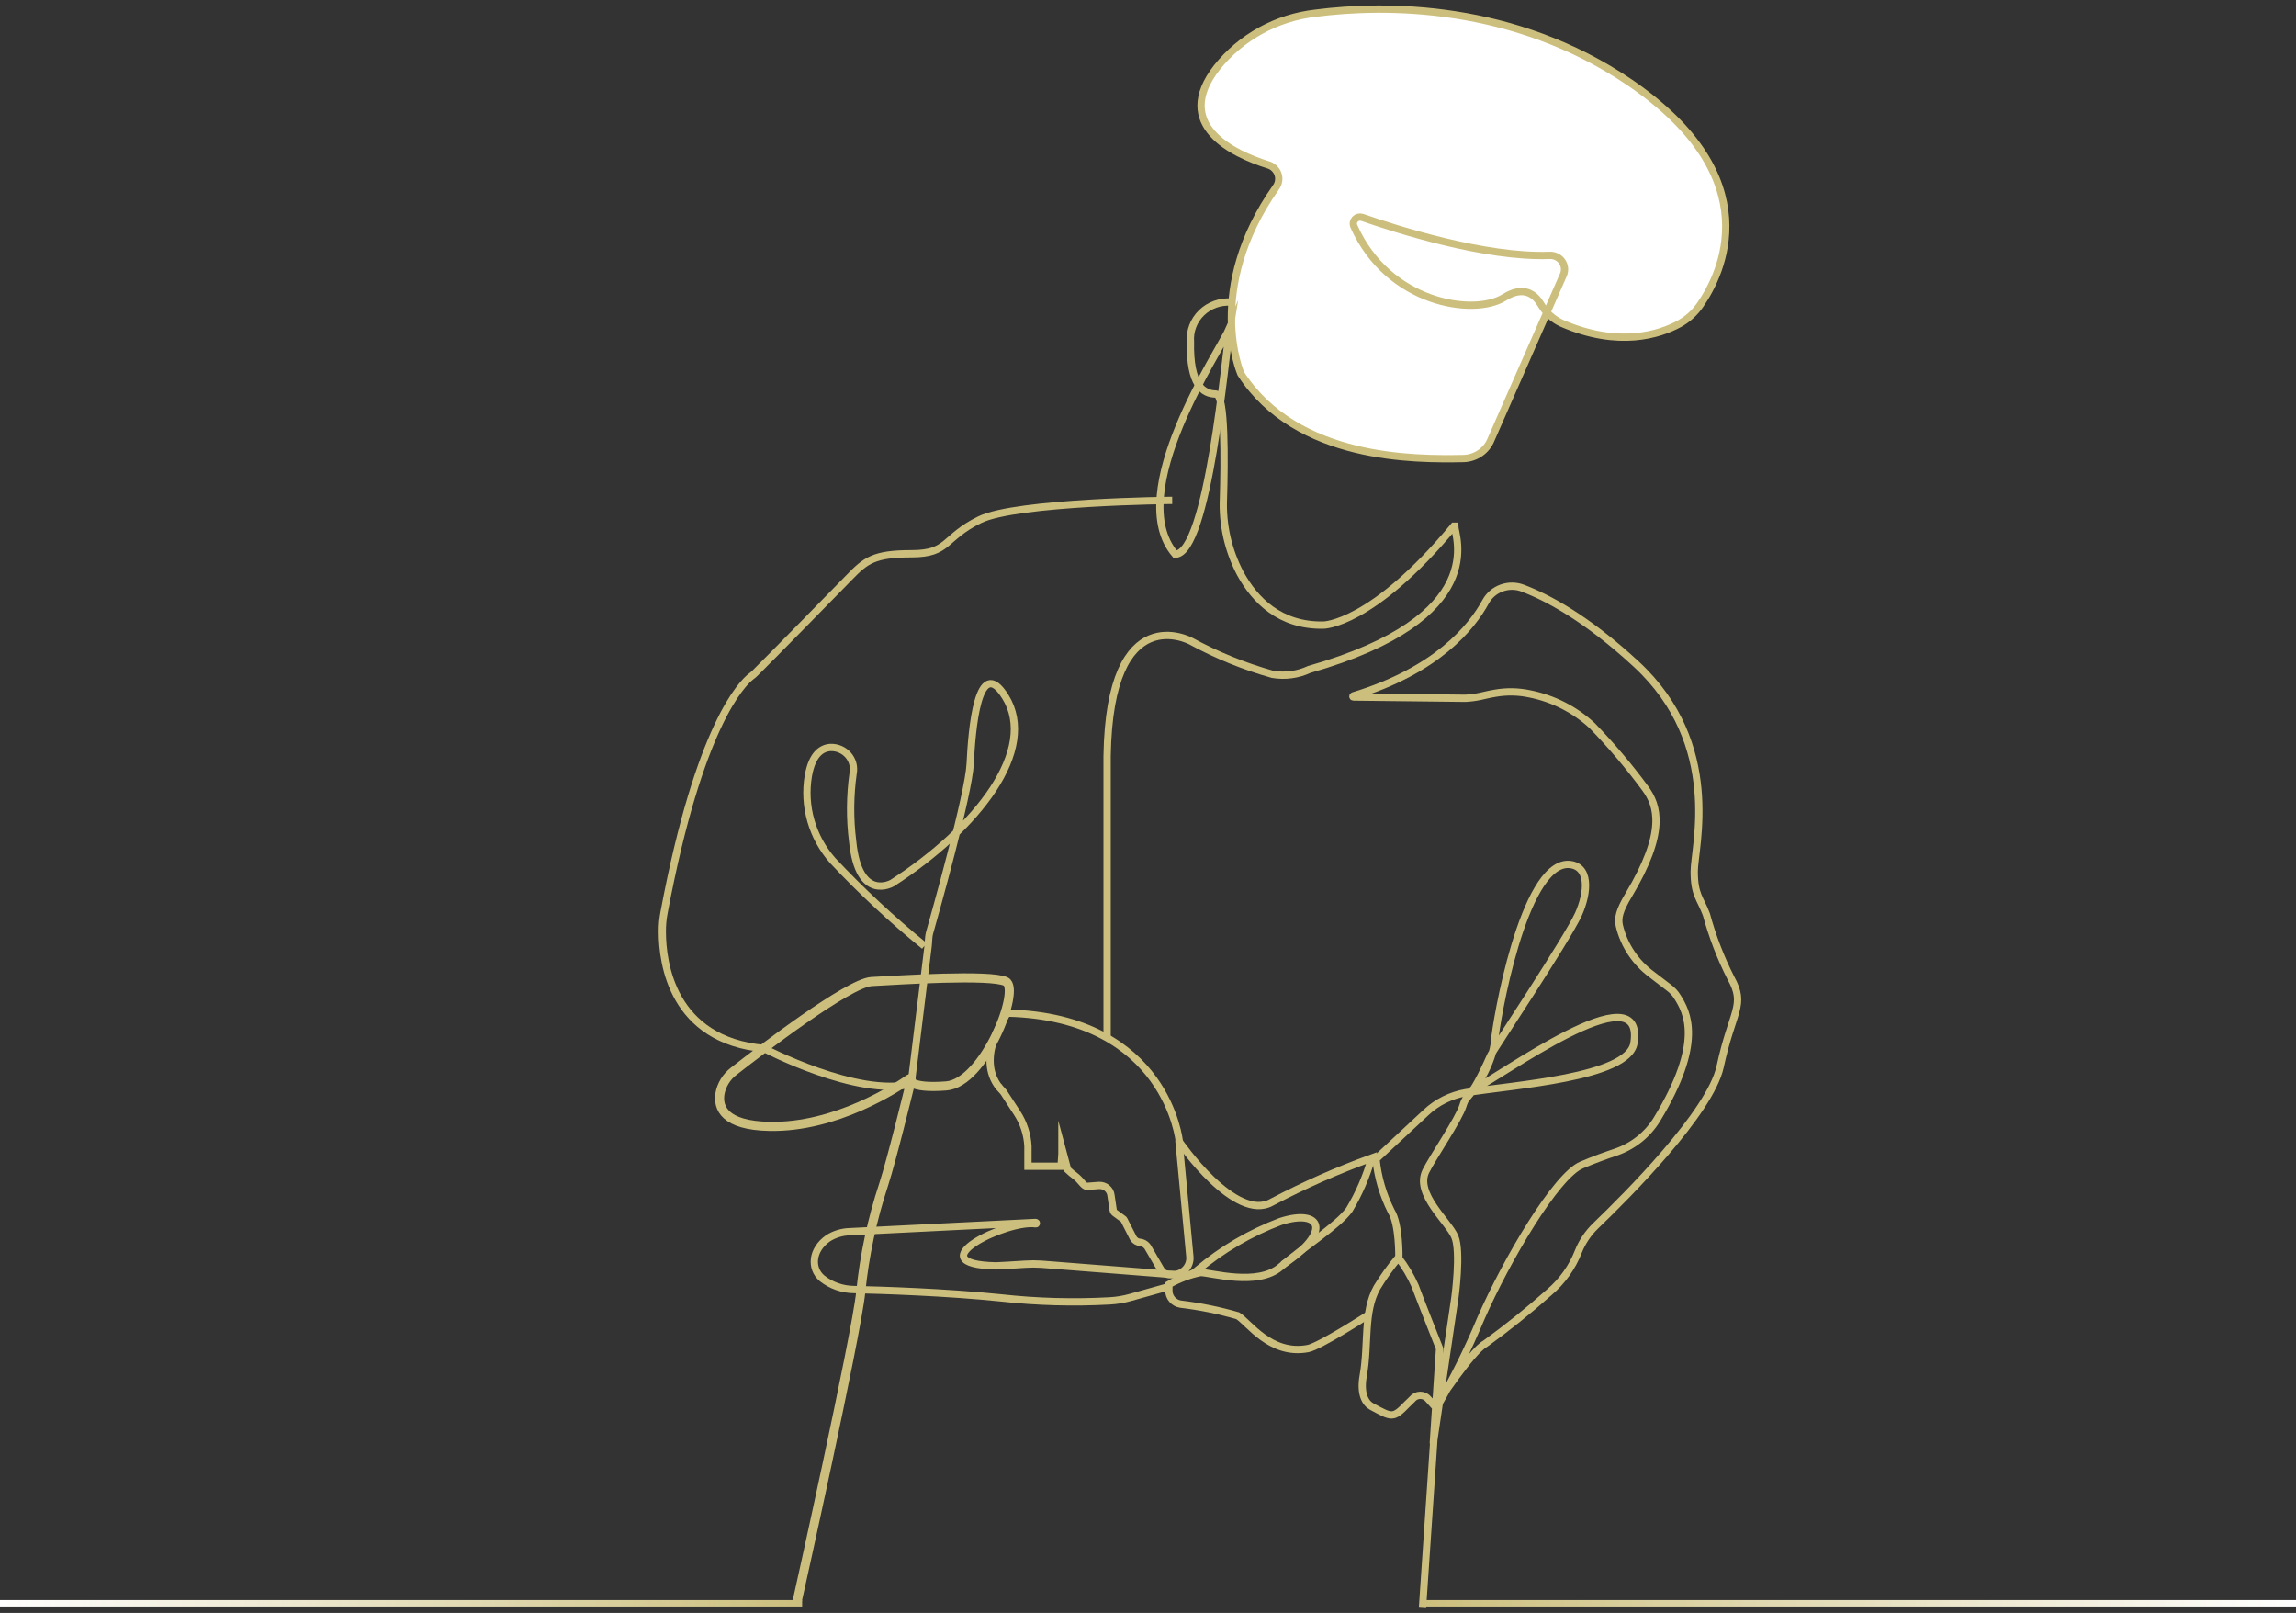 <svg width="252" height="177" viewBox="0 0 252 177" fill="none" xmlns="http://www.w3.org/2000/svg">
<rect x="0" y="0" width="252" height="177" fill="#333333" stroke="none"/>
<g id="Group 1000006434">
<g id="Group 13309">
<path id="Vector" d="M139.154 18.077C135.367 16.888 128.62 13.714 133.569 7.399C134.879 5.751 136.514 4.376 138.376 3.353C140.239 2.33 142.292 1.681 144.415 1.444C151.966 0.473 166.096 0.353 178.92 9.079C194.2 19.56 188.973 30.041 186.605 33.455C186.015 34.316 185.227 35.029 184.304 35.538C182.17 36.695 177.68 38.189 171.413 35.473C170.431 35.018 169.618 34.274 169.09 33.346C168.475 32.332 167.258 31.285 165.102 32.637C161.751 34.731 152.357 33.303 148.593 24.817C148.538 24.689 148.522 24.549 148.547 24.413C148.572 24.276 148.637 24.15 148.733 24.049C148.83 23.947 148.955 23.875 149.092 23.841C149.23 23.808 149.374 23.813 149.509 23.857C153.206 25.144 163.002 28.285 170.039 28.024C170.312 28.007 170.584 28.059 170.83 28.176C171.075 28.292 171.286 28.469 171.44 28.689C171.594 28.909 171.687 29.165 171.71 29.43C171.733 29.696 171.684 29.963 171.57 30.205L163.65 48.234C163.414 48.827 163.006 49.339 162.476 49.709C161.947 50.079 161.318 50.29 160.668 50.317C155.351 50.415 142.371 50.546 136.194 41.014C136.194 41.014 132.139 31.765 140.047 20.553C140.201 20.343 140.3 20.101 140.337 19.846C140.374 19.591 140.348 19.331 140.26 19.088C140.172 18.845 140.026 18.626 139.833 18.45C139.641 18.274 139.408 18.146 139.154 18.077Z" fill="white" stroke="#CCBF7D" stroke-width="0.8" stroke-miterlimit="10"/>
<path id="Vector_2" d="M135.128 33.15C134.53 33.106 133.929 33.189 133.366 33.392C132.804 33.596 132.293 33.916 131.869 34.33C131.444 34.745 131.117 35.243 130.908 35.793C130.7 36.342 130.615 36.929 130.66 37.513C130.56 42.257 132.056 43.239 133.453 43.239C134.491 43.239 134.402 50.743 134.279 54.735C134.16 57.579 134.799 60.405 136.133 62.936C137.708 65.816 140.467 68.684 145.248 68.597C145.248 68.597 150.576 68.597 159.568 57.745H159.658C159.658 58.759 163.689 67.764 143.696 73.461C142.441 74.043 141.032 74.23 139.663 73.996C136.553 73.12 133.555 71.902 130.727 70.364C130.727 70.364 121.791 65.456 121.512 82.961V113.936" stroke="#CCBF7D" stroke-width="0.8" stroke-miterlimit="10"/>
<path id="Vector_3" d="M134.987 35.971C134.495 38.926 132.59 60.816 128.977 60.816C123.262 54.098 133.903 38.414 134.987 35.971Z" stroke="#CCBF7D" stroke-width="0.8" stroke-miterlimit="10"/>
<path id="Vector_4" d="M128.656 54.909C128.656 54.909 111.566 55.061 107.544 57.025C103.523 58.988 104.193 60.766 100.06 60.766C95.927 60.766 95.034 61.485 93.191 63.383C91.995 64.616 84.254 72.512 82.836 73.897C82.716 74.018 82.585 74.127 82.445 74.225C81.473 74.977 76.759 79.558 72.894 100.084C72.751 100.803 72.683 101.534 72.693 102.266C72.693 105.701 73.81 114.154 83.864 115.059C83.864 115.059 94.107 120.425 100.004 118.953L101.87 103.771L101.937 102.865C101.952 102.711 101.978 102.558 102.015 102.407C102.551 100.521 106.327 87.138 106.483 83.811C106.651 80.212 107.336 71.648 110.337 76.449C113.948 82.229 107.321 90.846 97.938 96.9C97.938 96.9 94.252 99.081 93.582 92.319C93.268 89.837 93.287 87.325 93.637 84.848C93.704 84.498 93.69 84.138 93.596 83.794C93.502 83.45 93.33 83.131 93.093 82.86C92.857 82.589 92.561 82.374 92.228 82.229C91.895 82.084 91.533 82.013 91.169 82.023C90.141 82.077 89.136 82.808 88.723 85.12C88.441 86.772 88.536 88.463 88.999 90.074C89.462 91.686 90.283 93.178 91.403 94.445C94.537 97.78 97.895 100.907 101.457 103.803" stroke="#CCBF7D" stroke-width="0.8" stroke-miterlimit="10"/>
<path id="Vector_5" d="M87.436 175.984C87.436 175.984 93.971 146.726 94.474 141.763C94.879 137.761 95.722 133.812 96.987 129.984C97.88 127.225 99.623 120.081 100.014 118.499C100.018 118.476 100.015 118.452 100.006 118.431C99.996 118.409 99.98 118.391 99.96 118.378C99.939 118.365 99.916 118.358 99.892 118.359C99.868 118.359 99.844 118.366 99.824 118.379C98.439 119.35 91.77 123.756 84.443 123.604C79.506 123.505 78.791 121.575 79.014 120.048C79.188 119.047 79.742 118.147 80.567 117.529C83.482 115.249 93.1 107.876 95.647 107.713C98.662 107.549 108.716 106.895 110.391 107.713C112.067 108.531 108.045 118.837 103.857 119.165C99.668 119.492 99.779 118.401 99.779 118.401" stroke="#CCBF7D" stroke-miterlimit="10"/>
<path id="Vector_6" d="M156.127 176.445L157.635 154.175C157.635 154.175 161.488 148.285 162.996 147.467C165.448 145.696 167.804 143.803 170.056 141.796C171.468 140.591 172.557 139.067 173.228 137.357C173.653 136.282 174.308 135.307 175.149 134.499C178.556 131.227 187.705 122.087 188.799 117.049C190.14 110.832 191.648 110.352 189.972 107.32C188.843 105.093 187.945 102.762 187.291 100.361C186.621 98.562 185.951 98.234 185.951 95.617C185.951 92.999 189.134 81.711 179.584 72.876C174.144 67.848 169.855 65.58 167.163 64.555C166.415 64.263 165.583 64.251 164.827 64.521C164.071 64.79 163.443 65.323 163.063 66.016C161.533 68.83 157.702 73.574 148.542 76.356C148.464 76.356 148.464 76.487 148.542 76.487L160.829 76.628C161.389 76.6 161.946 76.527 162.494 76.41C162.806 76.356 163.298 76.203 164.113 76.072C165.36 75.854 166.639 75.876 167.878 76.138C170.468 76.651 172.857 77.868 174.77 79.649C176.865 81.814 178.809 84.113 180.589 86.531C181.952 88.407 182.913 91.276 178.746 98.234C177.73 99.936 177.551 100.732 177.73 101.572C178.238 103.718 179.504 105.621 181.304 106.949L183.225 108.421C183.575 108.685 183.871 109.01 184.097 109.381C185.147 111.039 187.023 114.355 181.863 122.829C180.813 124.545 179.168 125.837 177.227 126.472C176.255 126.799 174.993 127.246 173.586 127.846C170.804 129.013 165.387 138.175 162.527 144.697C161.121 148.07 159.491 151.349 157.646 154.513L156.763 153.531C156.659 153.402 156.525 153.298 156.374 153.226C156.222 153.154 156.055 153.116 155.886 153.116C155.718 153.116 155.551 153.154 155.399 153.226C155.247 153.298 155.114 153.402 155.01 153.531C154.797 153.771 154.652 153.87 154.485 154.044C152.876 155.713 152.787 155.538 150.575 154.36C149.949 154.033 149.235 153.095 149.626 150.936C150.229 147.555 149.626 143.955 151.134 141.283C151.831 140.137 152.615 139.043 153.479 138.011C154.217 138.973 154.835 140.016 155.322 141.12C155.635 142.025 158.003 147.991 158.003 147.991L157.311 158.429L159.679 142.428C159.679 142.428 160.371 137.39 159.679 135.721C158.986 134.052 155.266 131.009 156.495 128.522C157.221 127.05 160.125 122.796 160.572 121.324C161.019 119.852 161.198 121.237 163.644 115.74C163.823 115.347 171.977 103.077 173.228 100.361C174.345 97.896 174.535 94.93 172.1 94.853C167.163 94.853 164.191 112.097 164.024 114.344C163.867 116.329 162.136 119.459 161.466 119.699C164.538 118.259 180.589 106.367 179.338 114.453C178.746 118.279 166.034 119.055 160.885 119.906C159.236 120.192 157.712 120.952 156.506 122.087L151.022 127.192C151.225 129.183 151.793 131.122 152.697 132.918C153.602 134.336 153.535 137.989 153.535 137.989" stroke="#CCBF7D" stroke-width="0.8" stroke-miterlimit="10"/>
<path id="Vector_7" d="M109.594 119.235C109.594 119.235 110.108 119.791 110.152 119.857L111.649 122.158C112.352 123.246 112.756 124.494 112.822 125.779V126.641V127.982H116.463L116.553 126.608V126.019L117.178 128.353C117.457 128.617 117.751 128.865 118.061 129.095C118.686 129.585 118.932 130.185 119.312 130.185L120.608 130.087C120.931 130.066 121.25 130.167 121.497 130.371C121.745 130.574 121.903 130.863 121.937 131.178L122.171 132.759C122.181 132.834 122.207 132.906 122.247 132.97C122.288 133.034 122.342 133.088 122.406 133.13L123.288 133.774C123.318 133.787 123.342 133.81 123.355 133.839L124.394 135.878C124.475 136.013 124.589 136.125 124.725 136.205C124.862 136.285 125.017 136.33 125.176 136.337C125.36 136.366 125.533 136.438 125.683 136.546C125.833 136.654 125.954 136.795 126.036 136.958L127.421 139.336C127.527 139.512 127.682 139.656 127.868 139.75C128.053 139.845 128.263 139.886 128.471 139.87H128.929C129.421 139.821 129.872 139.583 130.184 139.209C130.496 138.834 130.644 138.355 130.594 137.874L129.387 125.114" stroke="#CCBF7D" stroke-width="0.8" stroke-miterlimit="10"/>
<path id="Vector_8" d="M150.149 144.32C150.149 144.32 144.821 147.756 143.559 147.985C139.437 148.759 137.047 145.106 135.852 144.386C133.799 143.791 131.699 143.364 129.574 143.11C129.214 143.052 128.887 142.872 128.651 142.6C128.416 142.328 128.287 141.982 128.29 141.626V140.95C129.367 140.333 130.541 139.891 131.763 139.641C132.88 139.641 138.03 141.201 140.543 139.031C143.056 136.86 146.743 134.57 148.083 132.77C149.156 130.986 149.982 129.072 150.54 127.077C146.789 128.439 143.139 130.053 139.616 131.908C135.595 134.242 129.44 125.288 129.44 125.288C129.44 125.288 128.1 111.611 110.574 111.175C110.574 111.175 106.955 115.974 109.691 119.355" stroke="#CCBF7D" stroke-width="0.8" stroke-miterlimit="10"/>
<path id="Vector_9" d="M128.291 141.192L124.125 142.359C123.368 142.576 122.589 142.708 121.802 142.752C117.826 142.97 113.839 142.861 109.883 142.425C103.862 141.803 96.758 141.574 93.753 141.509C92.462 141.501 91.213 141.062 90.212 140.265C88.939 139.175 89.095 137.157 90.86 135.902C91.573 135.44 92.406 135.183 93.262 135.161L113.67 134.147C113.77 134.147 113.793 134.31 113.67 134.299C110.553 133.819 100.444 138.716 109.302 138.913C109.492 138.913 111.391 138.804 112.541 138.727C113.118 138.689 113.696 138.689 114.273 138.727L129.811 139.949C130.097 139.973 130.385 139.938 130.656 139.846C130.928 139.754 131.176 139.607 131.386 139.414C134.094 137.128 137.185 135.313 140.523 134.048C145.047 132.576 146.253 135.204 140.802 138.771" stroke="#CCBF7D" stroke-width="0.8" stroke-miterlimit="10"/>
</g>
<path id="Vector 12" d="M0 175.94C2.406 175.94 35.195 175.94 88.038 175.94" stroke="url(#paint0_linear_2126_18903)" stroke-width="0.7"/>
<path id="Vector 13" d="M155.885 175.94C158.291 175.94 199.156 175.94 252 175.94" stroke="url(#paint1_linear_2126_18903)" stroke-width="0.7"/>
</g>
<defs>
<linearGradient id="paint0_linear_2126_18903" x1="0" y1="176.44" x2="88.038" y2="176.44" gradientUnits="userSpaceOnUse">
<stop stop-color="white"/>
<stop offset="1" stop-color="#CCBF7D"/>
</linearGradient>
<linearGradient id="paint1_linear_2126_18903" x1="155.885" y1="176.44" x2="252" y2="176.44" gradientUnits="userSpaceOnUse">
<stop stop-color="#CCBF7D"/>
<stop offset="1" stop-color="white"/>
</linearGradient>
</defs>
</svg>
